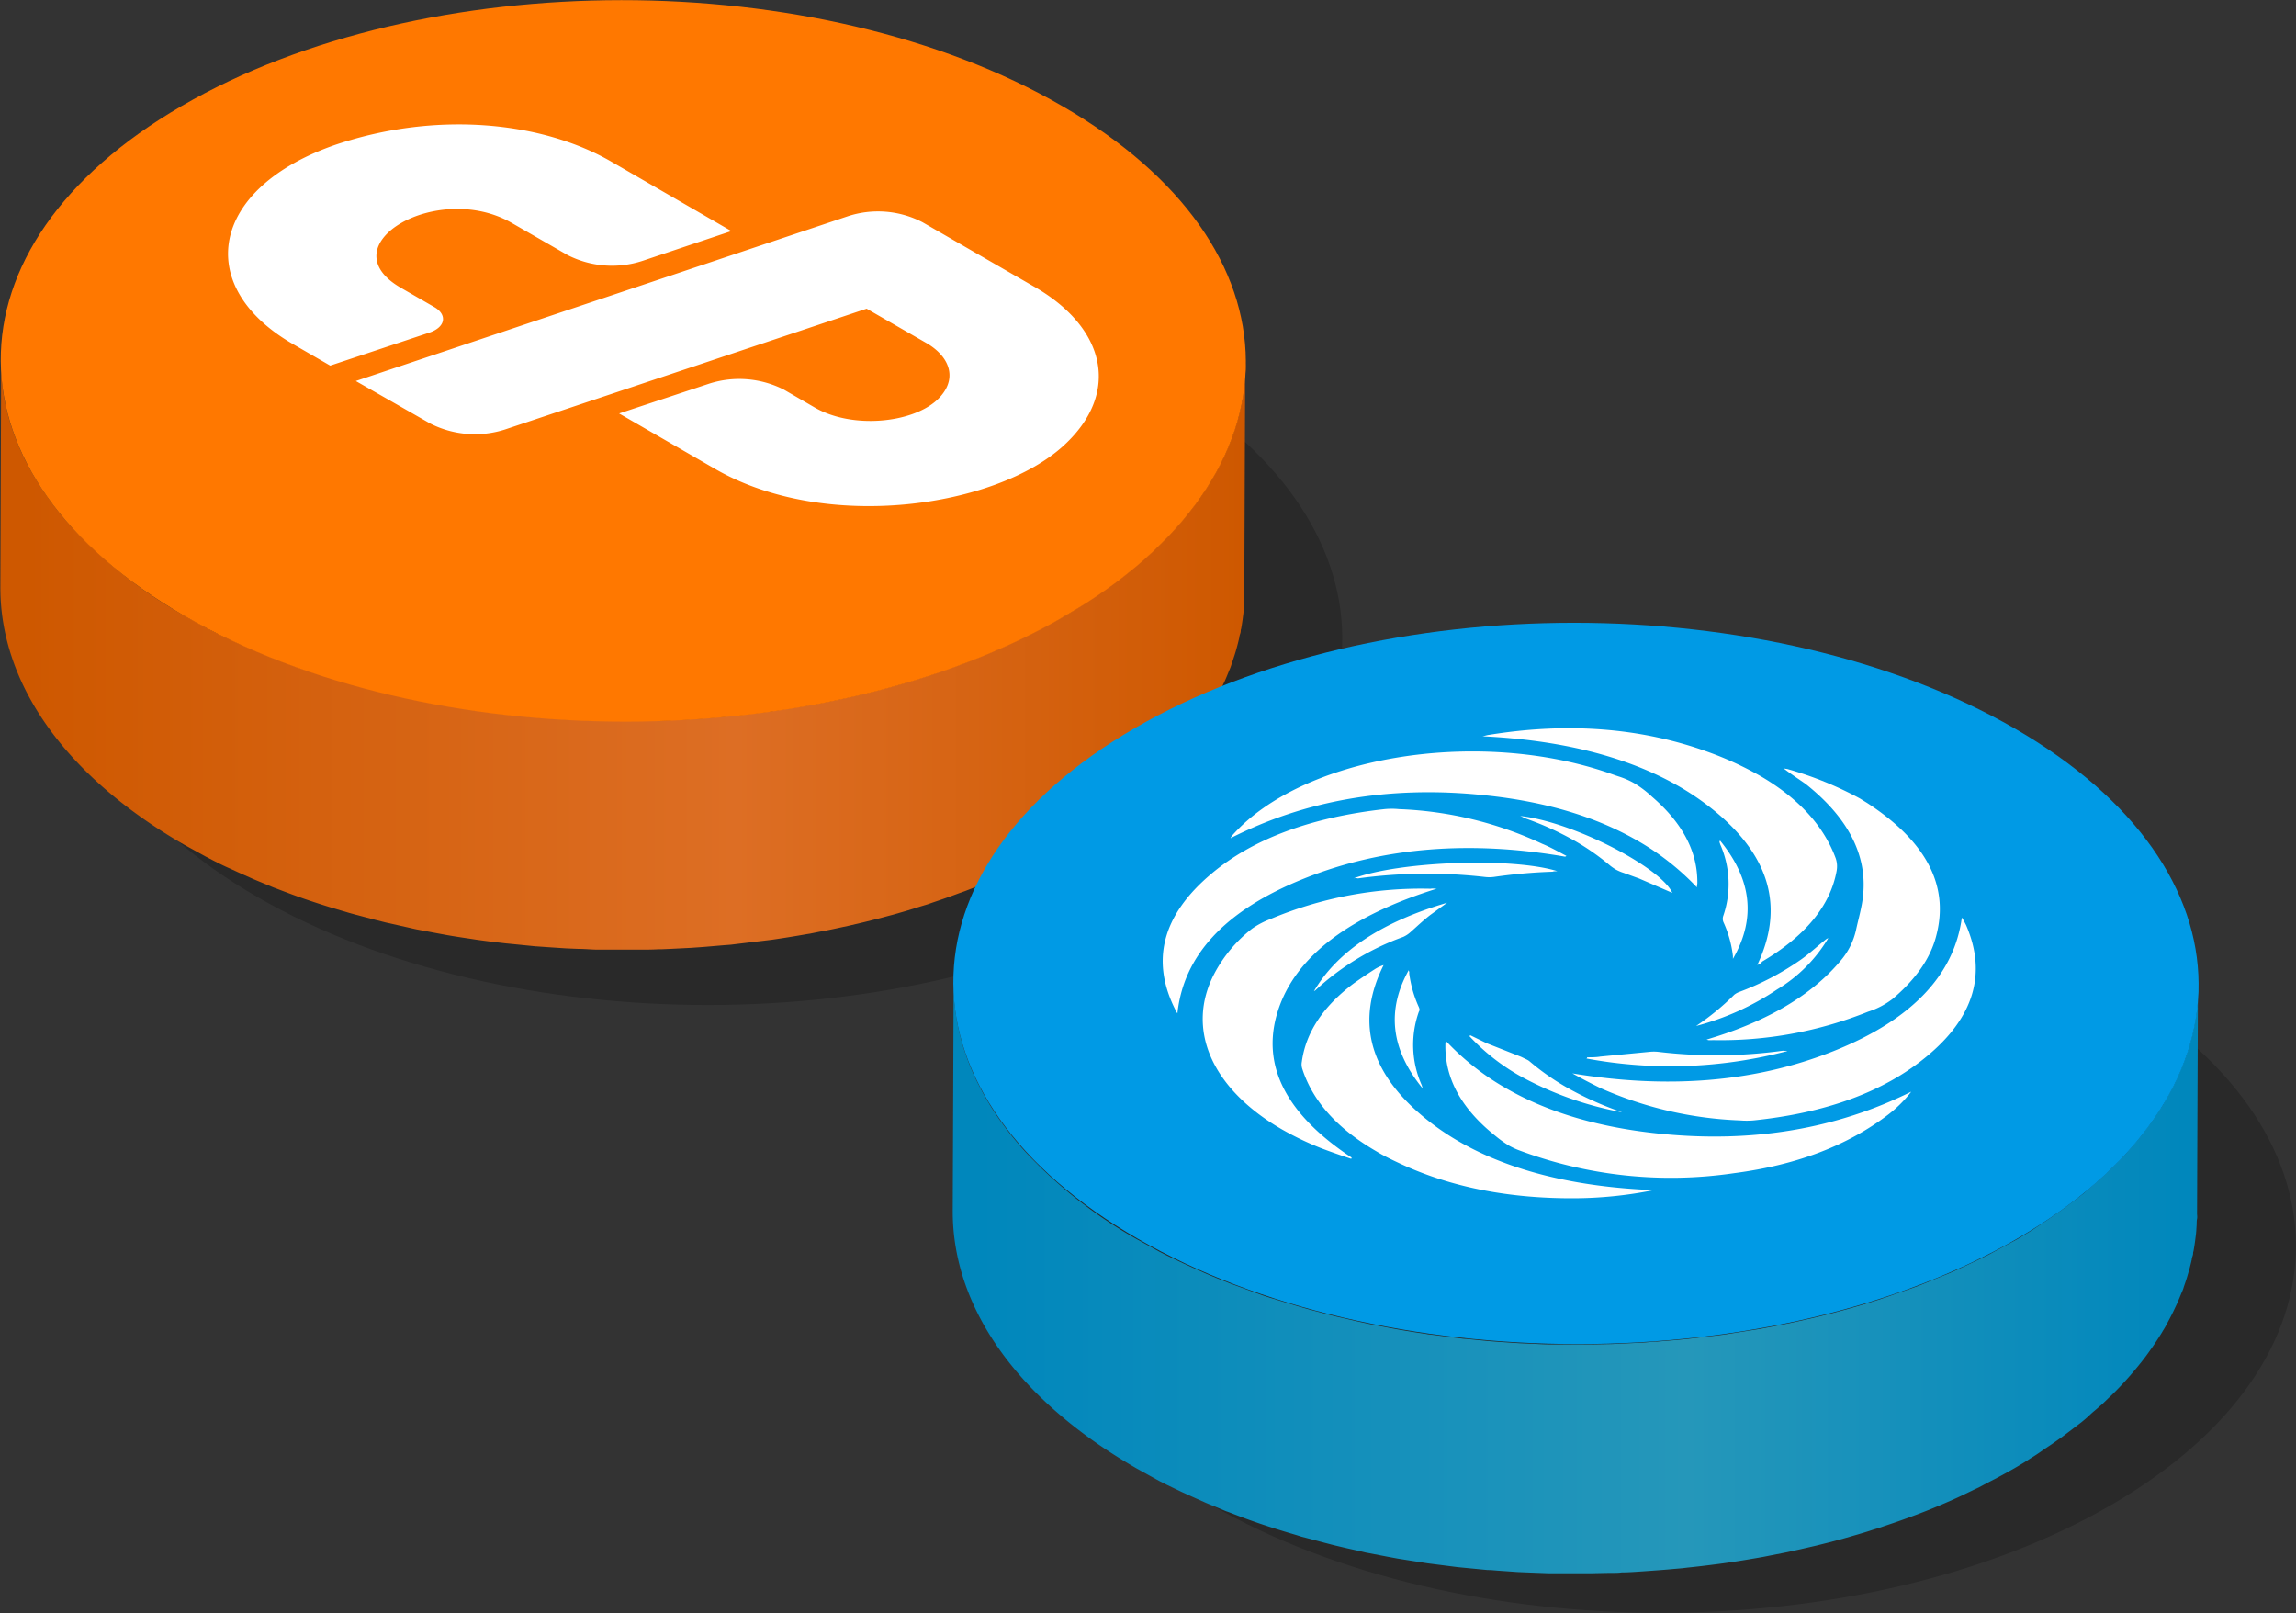 <svg xmlns="http://www.w3.org/2000/svg" viewBox="0 0 308.59 216.76" xmlns:v="https://vecta.io/nano"><rect x="0" y="0" width="308.59" height="216.76" fill="#333333" stroke="none"/><style>.G{isolation:isolate}</style><defs><linearGradient id="A" x1="-959.16" y1="411.71" x2="-791.71" y2="411.71" gradientUnits="userSpaceOnUse"><stop offset=".02" stop-color="#ce5800"/><stop offset=".59" stop-color="#dd6e24"/><stop offset="1" stop-color="#ce5800"/></linearGradient><linearGradient id="B" x1="-831.13" y1="495.4" x2="-663.68" y2="495.4" gradientUnits="userSpaceOnUse"><stop offset=".02" stop-color="#0087bc"/><stop offset=".59" stop-color="#2597ba"/><stop offset=".99" stop-color="#0087bc"/></linearGradient></defs><g opacity=".2"><path d="M155.16 50.56c33.5 19.34 33.68 50.7.39 70s-87.42 19.34-120.92 0-33.68-50.7-.4-70 87.4-19.32 120.93 0z"/></g><path d="M-791.78 373.93q0 .63-.09 1.26c0 .37-.09.74-.14 1.1l-.19 1.26-.23 1.1-.3 1.22-.33 1.11-.4 1.21-.4 1.08-.54 1.27-.49 1.06-.65 1.25-.74 1.33-.18.31-1.24 1.9-.25.36-1.4 1.87-.29.35-1.36 1.59-.39.44-1.75 1.82-.33.32-1.44 1.33-1.2 1c-.41.29-.76.65-1.16 1s-.86.68-1.31 1l-1.24.93-1.41 1-1.34.9-1.52 1c-.52.36-1.27.8-1.94 1.19l-3.85 2.08-1.13.57-3.11 1.46-1.06.48-4.17 1.7-.76.28-3.62 1.27-1.52.49-2 .62-1.74.5-2.08.55-1.76.45-2.13.49-1.78.39-2.18.43-1.69.31-4.73.76-.68.08-4.17.5-1.59.16-2.69.22-1.7.12-2.81.14-1.59.06h-2.44-1.72-2.6-1.56l-2.37-.09c-.57 0-1.13 0-1.69-.08-.86 0-1.72-.11-2.58-.17l-1.48-.1-3.1-.3-.92-.09-4-.51-.62-.1-3.43-.54-1.4-.26-2.59-.49-1.34-.29-2.81-.64-1.56-.39-2.53-.67-1.43-.41-4-1.23-.71-.22q-2.24-.76-4.42-1.62l-1.76-.71-1.38-.57-2-.88-1.27-.58-2.09-1-1-.52-3-1.65a62.22 62.22 0 0 1-15.08-11.82 41.38 41.38 0 0 1-3.47-4.33 38.88 38.88 0 0 1-2.71-4.47 33.14 33.14 0 0 1-1.92-4.57 29.78 29.78 0 0 1-1.15-4.65 28.2 28.2 0 0 1-.3-4.65h0l-.11 30.75c0 12.49 8.2 25 24.7 34.52l3 1.65 1 .52c.69.35 1.38.7 2.08 1l1.27.58 1.95.87 1.39.58 1.33.55.43.16c1.45.56 2.92 1.11 4.42 1.61l.7.23a94.54 94.54 0 0 0 4 1.23l.66.2.77.21 2.54.67 1.55.39 2.81.63 1.06.24.28.06 2.6.49 1.4.26c1.13.2 2.28.37 3.43.54l.58.09h0c1.33.19 2.66.35 4 .5l.93.09 3.1.31h.08l1.4.1 2.57.17 1.69.07c.79 0 1.59.08 2.38.1h.2 1.36 2.6 1.71c.82 0 1.63 0 2.45-.05h.45l1.13-.05 2.81-.14 1.7-.12 2.69-.23.94-.07.66-.08 4.17-.5.67-.08a141.35 141.35 0 0 0 4.73-.76l.45-.07 1.24-.25c.73-.13 1.46-.27 2.19-.43l1.77-.38 2.13-.5 1.76-.44 2.08-.55 1.74-.5 2-.62.9-.27.62-.22a103.54 103.54 0 0 0 3.63-1.28l.76-.27a110.1 110.1 0 0 0 4.17-1.7l1.06-.48c1.05-.47 2.08-1 3.1-1.46l1.14-.57c1.31-.67 2.6-1.36 3.85-2.09l1-.6c.32-.19.61-.39.92-.58l1.51-1a44.83 44.83 0 0 0 1.34-.91c.44-.31 1-.65 1.41-1l1.25-.93 1.31-1c.43-.32.77-.64 1.15-1s.82-.7 1.21-1l.49-.43c.33-.3.63-.6.94-.9l.34-.32c.61-.6 1.19-1.21 1.75-1.82l.38-.44c.48-.53.93-1.06 1.37-1.59l.28-.35c0-.06.09-.11.13-.16a37.68 37.68 0 0 0 1.27-1.71l.25-.36c.44-.63.85-1.26 1.24-1.9l.18-.31c.15-.24.29-.48.43-.72s.21-.41.31-.61c.23-.42.45-.84.65-1.26l.5-1.05c.16-.35.36-.85.53-1.27.08-.19.17-.38.24-.57s.11-.34.17-.51c.14-.4.27-.81.4-1.21s.22-.74.32-1.11.21-.81.3-1.22c0-.22.12-.44.16-.66s0-.3.07-.44c.08-.42.14-.84.2-1.26l.14-1.1c.04-.37.06-.84.09-1.26v-.74-.73l.12-30.76c.09.58.05 1.02.02 1.51z" transform="translate(959.16 -323.76)" fill="url(#A)"/><path d="M142.75 14.24c32.78 18.93 32.95 49.61.38 68.54s-85.53 18.92-118.31 0-33-49.62-.4-68.54 85.54-19 118.33 0z" fill="#ff7800"/><path d="M143 59.84c-9 8.29-31.94 11.8-46.91 3.16l-12.88-7.44 12.09-4a13.26 13.26 0 0 1 10.08.81l4.14 2.4c5 2.88 13 2.11 16.4-1 2.84-2.62 1.94-5.74-1.44-7.69l-8-4.6-48.66 16.25a13.26 13.26 0 0 1-10-.82l-10-5.71 66.07-22.12a13 13 0 0 1 10.11.79l14.89 8.59c9.76 5.55 11.78 14.32 4.11 21.38zM68.82 29.98c-10-5.79-24.89 2.95-14.95 8.69l4.55 2.62c1.69 1 1.5 2.68-.75 3.42l-13.29 4.42-5-2.89c-13.49-7.78-11.19-21 5.83-26.83 13.73-4.58 27.82-3 37 2.34l16.09 9.3-11.93 4a13.16 13.16 0 0 1-10.11-.79z" fill="#fff"/><g opacity=".2"><path d="M283.34 132.24c33.5 19.34 33.68 50.7.4 70s-87.42 19.34-120.92 0-33.66-50.7-.41-70 87.43-19.38 120.93 0z"/></g><path d="M-663.75 457.63c0 .42 0 .84-.09 1.26s-.08.73-.14 1.1l-.19 1.25-.23 1.11-.3 1.22-.32 1.1-.4 1.22-.41 1.08-.54 1.26-.49 1.06-.65 1.26-.74 1.33-.18.31-1.24 1.9-.25.35-1.4 1.87-.29.35-1.36 1.6-.39.44-1.74 1.81-.34.32-1.43 1.34-1.21 1.05-1.15 1-1.31 1-1.25.94-1.41 1-1.34.91-1.51 1-1.94 1.18-3.85 2.09-1.14.57-3.1 1.46-1.06.47-4.18 1.71-.75.27-3.63 1.27-1.52.5-2 .61-1.74.5-2.08.56-1.76.44-2.13.49-1.78.39-2.18.43-1.69.32-4.73.75-.68.09-4.16.49-1.6.16-2.69.22c-.57 0-1.13.09-1.7.12l-2.81.14-1.59.07-2.44.05h-1.71q-1.31 0-2.61 0h-1.55c-.8 0-1.59-.06-2.38-.09l-1.69-.07-2.57-.17-1.49-.11-3.1-.3c-.31 0-.62-.05-.92-.09l-4-.51c-.21 0-.41-.06-.62-.09q-1.73-.25-3.42-.54l-1.41-.26-2.59-.5-1.34-.29-2.81-.64q-.78-.18-1.56-.39l-2.53-.67-1.43-.41-4-1.22-.7-.23-4.43-1.62-1.76-.7-1.38-.58-1.95-.87-1.27-.58-2.09-1-1-.51-3-1.66a62.39 62.39 0 0 1-15.08-11.81 43.86 43.86 0 0 1-3.47-4.33 37.52 37.52 0 0 1-2.7-4.48 31.09 31.09 0 0 1-1.93-4.57 29.94 29.94 0 0 1-1.15-4.64 28.39 28.39 0 0 1-.37-4.68h0l-.12 30.76c0 12.48 8.2 25 24.7 34.51l3 1.66 1 .51 2.08 1 1.28.58 1.94.87c.46.2.92.38 1.39.57l1.33.56.43.15q2.17.86 4.42 1.62l.7.23c1.3.43 2.62.83 3.95 1.22l.66.21.77.2 2.54.67c.51.13 1 .27 1.55.39a82.76 82.76 0 0 0 2.82.64l1 .24.28.05 2.6.5 1.4.26 3.43.54.58.09h0l4 .51.93.09 3.1.3h.08c.46 0 .93.06 1.4.09l2.57.18 1.69.07 2.38.09h1.56 2.6 1.71l2.45-.05h.45c.38 0 .75 0 1.13-.06.94 0 1.88-.08 2.82-.14l1.69-.12a117.03 117.03 0 0 0 2.69-.22l.95-.08.65-.08c1.4-.14 2.79-.31 4.17-.49l.67-.09c1.59-.22 3.17-.48 4.73-.75l.45-.08c.42-.07.83-.16 1.24-.24l2.19-.43 1.77-.39 2.13-.49 1.76-.44 2.09-.56 1.73-.5c.68-.2 1.36-.4 2-.62l.9-.27.62-.22a96.74 96.74 0 0 0 3.63-1.27l.76-.28c1.41-.53 2.8-1.1 4.17-1.7l1.06-.47c1.05-.47 2.08-1 3.1-1.47l1.24-.66c1.31-.67 2.6-1.36 3.85-2.09l1-.6c.32-.19.61-.39.92-.59.51-.31 1-.63 1.52-1s.89-.6 1.33-.9l1.42-1 1.24-.94 1.31-1c.39-.32.78-.64 1.15-1s.82-.7 1.21-1.06c.16-.14.34-.28.5-.43l.93-.9c.12-.1.23-.21.34-.32a42.59 42.59 0 0 0 1.75-1.82l.39-.43a50.11 50.11 0 0 0 1.36-1.6l.28-.35a1 1 0 0 0 .13-.16c.45-.56.87-1.13 1.27-1.71l.25-.35c.44-.63.85-1.27 1.24-1.9l.18-.31a10.73 10.73 0 0 0 .43-.73l.32-.61c.22-.41.44-.83.64-1.25l.5-1.06c.16-.36.36-.84.53-1.27.08-.19.17-.37.24-.56s.11-.35.17-.52a24.47 24.47 0 0 0 .4-1.21l.32-1.1c.1-.37.21-.82.3-1.22 0-.22.12-.44.16-.66s0-.3.07-.45a27.05 27.05 0 0 0 .2-1.25l.14-1.1c.04-.36.06-.84.09-1.26 0-.25 0-.5.05-.74s0-.49 0-.74l.12-30.76c.07.6.03 1.09 0 1.58z" transform="translate(959.16 -323.76)" fill="url(#B)"/><path d="M270.78 97.89c32.78 18.92 33 49.61.39 68.53s-85.54 18.93-118.32 0-33-49.61-.39-68.54 85.54-18.92 118.32.01z" fill="#009ae5"/><path d="M249.98 107.3l1 .62c7.79 5.08 11 10.95 9.3 17.66-.76 3.15-2.79 6-5.88 8.63a10.71 10.71 0 0 1-3.32 1.74 53.13 53.13 0 0 1-20.87 3.82 3.83 3.83 0 0 1-.61 0l-.23-.07c.45-.13.78-.25 1.22-.38 7.64-2.44 13.28-5.91 17-10.47a9.48 9.48 0 0 0 1.86-3.85c.21-1 .49-2 .7-3.05 1.3-6.1-1.23-11.65-7.46-16.6-1-.7-2-1.34-3-2.12a1.86 1.86 0 0 0 .5.1 47.34 47.34 0 0 1 9.79 3.97zm-56.88 12.12c-11.56 3.62-19 9-21.36 16.47s1.36 14 9.93 19.67l-.06.16c-1.33-.44-2.66-.9-4-1.41a40.61 40.61 0 0 1-5.29-2.53c-9.4-5.42-13.06-13.46-9.08-21a18.73 18.73 0 0 1 5.06-6 11.11 11.11 0 0 1 2.38-1.25 52.25 52.25 0 0 1 21.59-4.1c.22-.05.5-.01.83-.01z" fill="#fff"/><path d="M209.33 117.07c-.28 0-.49 0-.67.07a70.61 70.61 0 0 0-7.86.7 5 5 0 0 1-1.28 0 68.28 68.28 0 0 0-17 .2 1.27 1.27 0 0 0-.6 0c6.24-2.32 21.36-2.86 27.41-.97zm10.3-11.83a13.74 13.74 0 0 1 2.39 1.81c4.11 3.53 6.14 7.38 6.11 11.59 0 .19-.06.35-.06.6a34.84 34.84 0 0 0-8-6.28c-5.49-3.16-12.3-5.26-20.59-6.1-12.86-1.35-24.21.74-34.1 5.78a1.9 1.9 0 0 1 .28-.42c9.31-10.44 32.23-14.36 49.94-8.55.72.23 1.38.49 2.11.72a10.65 10.65 0 0 1 1.92.85zm-.87 9.74c3 1.74 5.37 3.58 6 5l-4.44-1.92-2.11-.77a5.84 5.84 0 0 1-1.07-.46 7.11 7.11 0 0 1-.72-.5 32.19 32.19 0 0 0-4.68-3.29 40.53 40.53 0 0 0-6.83-3.1 2.66 2.66 0 0 0-.61-.29c4.18.45 10.04 2.77 14.46 5.33zm12.4-2.05c4.29 5.24 4.88 10.5 1.75 15.92v-.38a14.93 14.93 0 0 0-1.25-4.5 1.17 1.17 0 0 1-.06-.86 13.16 13.16 0 0 0-.39-9.63 3 3 0 0 0-.11-.32c-.01-.04.06-.07.06-.23zm5.37-8.69c5.18 3 8.58 6.72 10.2 11.11a3.36 3.36 0 0 1 .12 1.67c-.86 4.75-4.27 8.8-10 12.19a1.14 1.14 0 0 1-.66.45c3.5-7.38 2-14.25-5.6-20.57a35.88 35.88 0 0 0-5-3.46c-7-4-15.83-6.18-26.34-6.69.33-.06.61-.16.88-.19 10.47-1.7 20.4-1 29.56 2.34a44.41 44.41 0 0 1 6.84 3.15zm-42.03 17.07l-2.26 1.64c-1 .77-1.82 1.57-2.7 2.34a3.72 3.72 0 0 1-.94.61 34.51 34.51 0 0 0-11.82 7.19l-.18.1c3.19-5.4 9.15-9.31 17.9-11.88zm16.04-6.29l-.18.1c-12.47-2.16-24.33-1.38-35.11 2.95s-16.18 10.43-17 18.1c-.16-.22-.28-.35-.28-.48-3.3-6.52-1.84-12.65 4.83-18.26 5.63-4.76 13.54-7.61 23.28-8.7a9.7 9.7 0 0 1 1.94 0 49.81 49.81 0 0 1 19.26 4.66c1.14.47 2.15 1.05 3.26 1.63zm35.19 11.04a19.93 19.93 0 0 1-6.88 6.9 35.74 35.74 0 0 1-10.89 4.91 33.86 33.86 0 0 0 5.13-4.2 2.52 2.52 0 0 1 .61-.35 36.91 36.91 0 0 0 8.12-4.21c1.27-.86 2.32-1.86 3.48-2.79a1.49 1.49 0 0 1 .43-.26zm-5.51 15.18a61.48 61.48 0 0 1-27 1c.11-.06.12-.12.06-.16.6 0 1.27 0 1.83-.1l6.53-.63a5.57 5.57 0 0 1 1.28 0 65.61 65.61 0 0 0 16.51-.13 1.42 1.42 0 0 1 .5 0s.07-.04.29.02zm-50.88-10.87c0 .12.11.25.06.41a16 16 0 0 0 1.24 4.43c.12.26.23.51.06.74a13.34 13.34 0 0 0 .39 9.89l.06.22c.08 0 0 .06 0 .13-4.19-5.17-4.83-10.4-1.81-15.82zm28.65 19.09a45.43 45.43 0 0 1-13.78-4.92 28.35 28.35 0 0 1-6.73-5.32l.16-.09 2.17 1.06 4.62 1.82.85.41a1.69 1.69 0 0 1 .31.21 32.85 32.85 0 0 0 4.9 3.45 43.57 43.57 0 0 0 7.17 3.26 1.16 1.16 0 0 1 .33.12zm45.69-26.16c.22.32.39.67.56 1 2.8 6.43 1.17 12.39-5.39 17.75q-8.52 7-23.17 8.51a11.06 11.06 0 0 1-1.83 0 50.89 50.89 0 0 1-18.69-4.32 76.88 76.88 0 0 1-3.83-2c12.59 2.08 24.39 1.28 35.12-3s16.22-10.4 17.23-17.94zm-6.8 23.4a17 17 0 0 1-3.19 3.15c-5.3 4-12 6.68-20.63 7.8a58.1 58.1 0 0 1-29.07-3.14 9.79 9.79 0 0 1-1.17-.56 15.15 15.15 0 0 1-1.83-1.31c-4.67-3.72-6.86-7.86-6.72-12.45a.38.38 0 0 1 .11-.26 34.45 34.45 0 0 0 8 6.29c5.46 3.15 12.23 5.24 20.47 6.1 12.84 1.35 24.13-.7 34.03-5.62zm-70.92-17.01c-3.63 7.25-2.19 14.09 5.27 20.32a34.6 34.6 0 0 0 4.87 3.39c6.94 4 15.8 6.12 26.16 6.53a55.65 55.65 0 0 1-10.42 1.09c-8.86.07-16.79-1.44-23.73-4.69-1.09-.51-2.12-1-3.08-1.59q-7.89-4.56-10-11.12a1.86 1.86 0 0 1-.06-.93c.53-3.92 2.84-7.45 7-10.56a75.53 75.53 0 0 1 2.87-1.93 4.76 4.76 0 0 1 1.12-.51z" class="G" fill="#fff"/></svg>